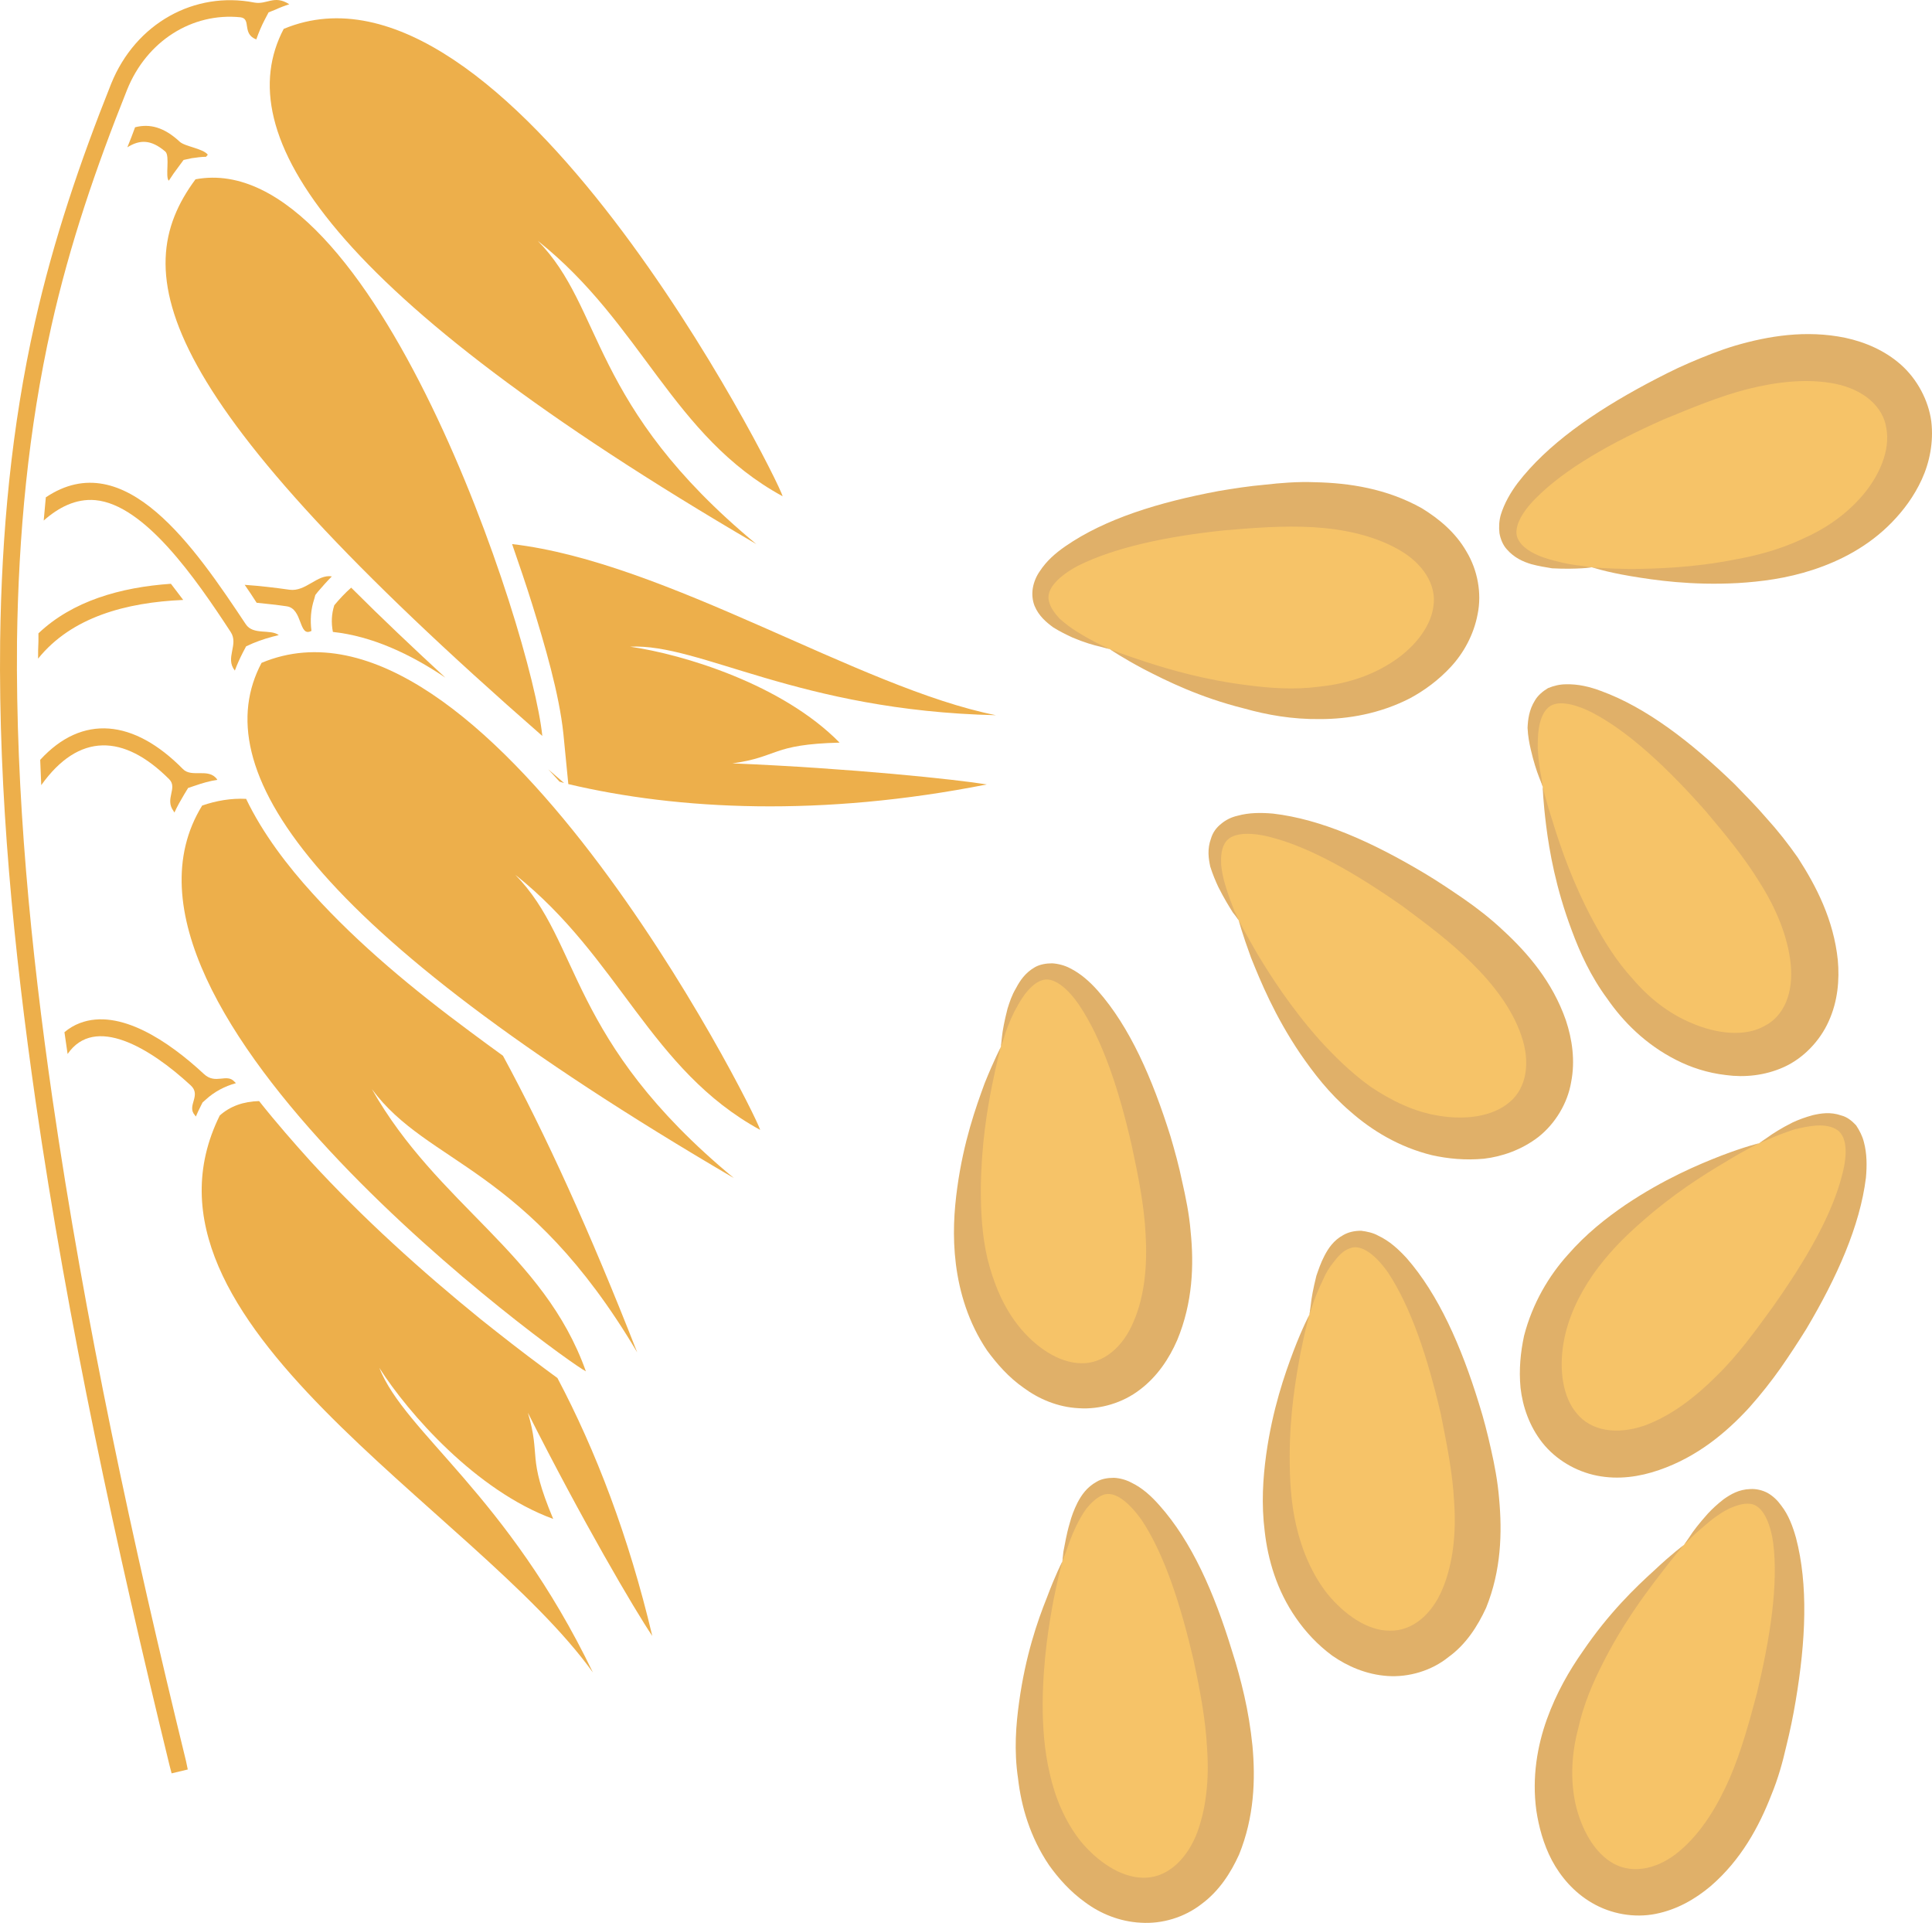 <?xml version="1.0" encoding="UTF-8" standalone="no"?>
<svg
   xmlns:dc="http://purl.org/dc/elements/1.1/"
   xmlns:cc="http://creativecommons.org/ns#"
   xmlns:rdf="http://www.w3.org/1999/02/22-rdf-syntax-ns#"
   xmlns:svg="http://www.w3.org/2000/svg"
   xmlns="http://www.w3.org/2000/svg"
   id="svg72"
   viewBox="0 0 5498.381 5471.71"
   style="clip-rule:evenodd;fill-rule:evenodd;image-rendering:optimizeQuality;shape-rendering:geometricPrecision;text-rendering:geometricPrecision"
   version="1.1"
   height="54.717mm"
   width="54.984mm"
   xml:space="preserve">
 <defs
   id="defs4">
  <style
   id="style2"
   type="text/css">
   <![CDATA[
    .fil1 {fill:#EDAF4B}
    .fil3 {fill:#E0B069;fill-rule:nonzero}
    .fil0 {fill:#EDAF4B;fill-rule:nonzero}
    .fil2 {fill:#F6C368;fill-rule:nonzero}
   ]]>
  </style>
 </defs>
 <g
   transform="translate(-7789.613,-11804.814)"
   id="Vrstva_x0020_1">
  <g
   id="_962040152">
   <path
   style="fill:#edaf4b;fill-rule:nonzero"
   id="path7"
   d="m 9333,13899 c -30,-298 -482,-1678 -987,-1584 -199,268 -117,619 987,1584 z"
   class="fil0" />
   <path
   style="fill:#edaf4b"
   id="path9"
   d="m 8381,12245 c -14,-18 -65,-23 -80,-37 -44,-41 -85,-52 -127,-41 -7,19 -14,38 -22,57 35,-22 67,-23 108,12 14,12 -1,73 10,83 9,-14 18,-27 28,-40 l 14,-19 23,-5 c 14,-2 28,-4 41,-4 z"
   class="fil1" />
   <path
   style="fill:#edaf4b"
   id="path11"
   d="m 8513,11812 c -169,-33 -337,58 -407,231 -89,223 -164,444 -217,679 -67,298 -95,601 -99,907 -5,437 39,878 101,1310 92,634 229,1266 381,1889 l 6,23 46,-11 -5,-24 c -152,-621 -288,-1251 -380,-1884 -62,-429 -105,-868 -101,-1302 4,-303 32,-603 98,-898 52,-232 127,-451 215,-671 56,-140 186,-221 323,-207 32,4 3,47 45,63 7,-20 15,-39 25,-58 l 10,-19 20,-8 c 13,-6 26,-11 39,-15 -43,-28 -64,2 -100,-5 z"
   class="fil1" />
   <path
   style="fill:#edaf4b;fill-rule:nonzero"
   id="path13"
   d="m 10017,13217 c -18,-62 -791,-1592 -1420,-1330 -157,299 124,752 1345,1466 -476,-394 -433,-671 -622,-863 297,236 383,556 697,727 z"
   class="fil0" />
   <path
   style="fill:#edaf4b"
   id="path15"
   d="m 8734,13445 c -41,-7 -74,44 -120,38 -42,-6 -85,-11 -128,-14 12,17 23,34 34,51 29,3 58,6 85,10 47,6 34,90 71,70 v 0 c -4,-30 -2,-61 8,-91 l 3,-11 7,-9 c 13,-15 26,-30 40,-44 z m -458,21 c -144,10 -280,49 -377,141 v 23 c -1,17 -1,33 -1,49 95,-118 250,-160 413,-167 -11,-15 -23,-30 -35,-46 z"
   class="fil1" />
   <path
   style="fill:#edaf4b;fill-rule:nonzero"
   id="path17"
   d="m 10624,13840 c -388,-77 -937,-436 -1377,-487 20,58 40,116 58,174 34,110 76,251 88,366 l 14,143 c 313,74 721,94 1191,1 -85,-14 -386,-46 -724,-60 132,-18 109,-54 305,-59 -163,-166 -444,-251 -596,-273 199,-10 478,182 1041,195 z m -1835,-363 c -17,15 -33,32 -48,50 -8,25 -9,50 -4,76 111,12 219,62 320,130 -91,-84 -181,-169 -268,-256 z m 593,552 13,4 -45,-39 c 11,12 22,24 32,35 z"
   class="fil0" />
   <path
   style="fill:#edaf4b"
   id="path19"
   d="m 8583,13612 c -24,-18 -73,1 -94,-31 -145,-218 -344,-512 -569,-361 -2,22 -4,44 -6,66 42,-37 91,-63 147,-58 140,13 285,222 385,375 24,36 -17,74 12,110 6,-17 14,-34 22,-50 l 10,-19 20,-9 c 24,-10 48,-17 73,-23 z"
   class="fil1" />
   <path
   style="fill:#edaf4b;fill-rule:nonzero"
   id="path21"
   d="m 9953,15020 c -18,-61 -791,-1592 -1419,-1329 -158,298 123,751 1344,1466 -476,-394 -433,-671 -622,-863 297,236 384,555 697,726 z"
   class="fil0" />
   <path
   style="fill:#edaf4b"
   id="path23"
   d="m 8457,14883 c -22,-25 -54,9 -87,-22 -100,-93 -240,-188 -353,-145 -16,6 -31,15 -44,26 3,21 6,41 9,62 77,-112 234,-18 350,89 32,29 -12,58 12,85 l 3,4 c 4,-10 9,-20 14,-30 l 5,-10 9,-8 c 25,-23 54,-38 86,-47 z"
   class="fil1" />
   <path
   style="fill:#edaf4b;fill-rule:nonzero"
   id="path25"
   d="m 9477,16564 c -335,-467 -1352,-998 -1062,-1585 29,-26 67,-40 112,-41 50,63 101,121 147,172 148,161 314,311 484,449 59,47 119,94 180,139 11,8 24,18 38,28 109,206 203,451 270,734 -49,-72 -202,-333 -354,-635 38,128 -4,121 72,302 -219,-80 -412,-300 -495,-430 74,186 364,361 608,867 z"
   class="fil0" />
   <path
   style="fill:#edaf4b"
   id="path27"
   d="m 8407,14022 c -24,-33 -72,-3 -97,-29 -139,-141 -286,-157 -406,-26 1,24 2,48 3,72 107,-150 235,-146 364,-17 25,25 -13,56 12,90 l 3,5 c 8,-18 18,-35 28,-52 l 11,-18 21,-7 c 20,-7 41,-13 62,-16 z"
   class="fil1" />
   <path
   style="fill:#edaf4b;fill-rule:nonzero"
   id="path29"
   d="m 9457,15707 c -58,-28 -1449,-1031 -1092,-1610 41,-14 82,-21 125,-19 48,100 119,192 189,269 132,146 290,276 448,393 31,23 62,46 94,69 120,221 247,499 382,844 -315,-532 -595,-532 -755,-749 187,330 489,466 609,803 z"
   class="fil0" />
  </g>
 </g>
 <g
   transform="translate(-7789.613,-11804.814)"
   id="Vrstva_x0020_1_0">
  <g
   id="_330874552">
   <path
   style="fill:#f6c368;fill-rule:nonzero"
   id="path34"
   d="m 10638,14784 c 0,0 -210,528 0,820 209,293 565,132 461,-410 -106,-541 -369,-862 -461,-410 z"
   class="fil2" />
   <path
   style="fill:#e0b069;fill-rule:nonzero"
   id="path36"
   d="m 10638,14784 c 0,0 1,-9 3,-28 2,-19 7,-46 16,-81 6,-19 12,-38 24,-58 11,-21 26,-44 54,-60 14,-8 32,-11 49,-11 17,1 36,6 51,14 30,15 56,38 79,64 91,103 155,249 207,415 12,41 24,84 33,128 10,44 20,92 24,141 10,97 6,204 -38,310 -23,53 -57,104 -106,141 -49,38 -114,57 -174,53 -61,-3 -115,-27 -157,-58 -43,-30 -76,-68 -104,-106 -54,-80 -79,-167 -89,-246 -10,-80 -5,-153 4,-218 18,-131 53,-229 78,-297 27,-67 46,-103 46,-103 0,0 -11,39 -25,109 -14,70 -31,171 -32,296 0,62 3,130 19,198 17,68 44,136 90,193 46,57 112,103 176,104 62,2 119,-44 150,-119 32,-74 39,-163 34,-247 -4,-85 -22,-171 -39,-251 -36,-159 -83,-302 -150,-402 -32,-47 -74,-84 -108,-70 -18,6 -34,23 -46,38 -12,16 -21,33 -30,49 -15,31 -25,57 -30,76 -6,17 -9,26 -9,26 z"
   class="fil3" />
   <path
   style="fill:#f6c368;fill-rule:nonzero"
   id="path38"
   d="m 10813,16248 c 0,0 -210,528 0,820 209,293 566,132 461,-410 -104,-541 -368,-862 -461,-410 z"
   class="fil2" />
   <path
   style="fill:#e0b069;fill-rule:nonzero"
   id="path40"
   d="m 10813,16248 c 0,0 1,-9 3,-28 4,-19 8,-47 18,-81 5,-19 12,-38 22,-58 11,-21 26,-44 55,-60 13,-8 31,-11 49,-11 18,1 35,6 50,14 31,15 56,38 79,64 92,103 156,248 207,415 13,40 25,84 35,128 10,44 18,92 23,141 9,97 5,204 -38,310 -24,53 -57,104 -107,141 -49,38 -112,57 -173,53 -60,-3 -115,-26 -158,-58 -42,-30 -76,-68 -103,-106 -54,-80 -79,-167 -88,-246 -12,-80 -6,-153 3,-218 18,-131 52,-230 79,-297 25,-67 44,-103 44,-103 0,0 -11,39 -25,109 -13,70 -30,171 -31,296 0,62 4,130 20,198 15,68 43,136 88,193 47,57 113,103 177,104 63,2 119,-44 151,-119 30,-74 38,-163 32,-247 -4,-85 -21,-171 -38,-251 -37,-159 -83,-303 -149,-402 -34,-47 -75,-84 -110,-70 -17,7 -33,22 -46,38 -12,16 -21,33 -29,49 -15,31 -24,58 -30,76 -7,17 -10,26 -10,26 z"
   class="fil3" />
   <path
   style="fill:#f6c368;fill-rule:nonzero"
   id="path42"
   d="m 11516,15546 c 0,0 -209,527 0,820 210,292 566,132 460,-410 -104,-542 -367,-862 -460,-410 z"
   class="fil2" />
   <path
   style="fill:#e0b069;fill-rule:nonzero"
   id="path44"
   d="m 11516,15546 c 0,0 2,-10 4,-28 2,-20 7,-47 16,-83 6,-17 12,-36 23,-57 11,-21 26,-44 54,-59 14,-8 31,-12 50,-12 17,2 35,6 49,14 32,15 57,38 81,64 90,103 155,249 206,415 13,41 24,84 34,129 10,44 19,91 23,140 9,97 6,205 -37,311 -24,52 -57,104 -107,140 -48,39 -113,58 -173,54 -61,-4 -115,-28 -158,-58 -42,-31 -76,-68 -103,-107 -55,-79 -80,-167 -89,-246 -10,-79 -5,-152 4,-218 18,-130 53,-230 78,-296 26,-68 45,-103 45,-103 0,0 -11,38 -25,108 -13,70 -31,172 -31,296 0,62 3,130 19,198 16,68 44,136 89,193 47,57 112,104 176,104 63,2 120,-44 151,-119 31,-74 39,-162 33,-247 -4,-84 -22,-170 -38,-251 -37,-159 -84,-302 -150,-402 -33,-47 -75,-83 -109,-69 -18,6 -33,22 -45,38 -13,16 -23,32 -30,49 -15,31 -25,56 -31,75 -6,18 -9,27 -9,27 z"
   class="fil3" />
   <path
   style="fill:#f6c368;fill-rule:nonzero"
   id="path46"
   d="m 11315,14424 c 0,0 196,532 549,610 351,78 508,-280 68,-613 -441,-333 -851,-396 -617,3 z"
   class="fil2" />
   <path
   style="fill:#e0b069;fill-rule:nonzero"
   id="path48"
   d="m 11315,14424 c 0,0 -5,-8 -17,-23 -10,-16 -25,-40 -41,-72 -8,-17 -16,-36 -23,-58 -5,-23 -9,-50 2,-80 5,-17 15,-31 29,-42 13,-11 29,-19 47,-23 32,-9 67,-9 101,-6 137,16 282,81 431,170 37,22 74,47 112,73 36,25 75,55 110,88 72,66 142,148 180,257 18,54 27,115 15,176 -10,60 -45,118 -93,156 -48,37 -104,56 -155,62 -53,5 -103,0 -148,-10 -94,-23 -172,-71 -232,-124 -61,-52 -105,-110 -143,-165 -73,-108 -113,-206 -140,-273 -25,-68 -35,-106 -35,-106 0,0 18,35 54,97 37,61 92,148 175,242 41,45 89,93 146,134 58,39 124,72 196,83 73,12 152,3 201,-40 47,-40 59,-112 32,-189 -26,-76 -80,-146 -141,-206 -60,-60 -130,-112 -196,-161 -134,-94 -264,-169 -380,-198 -57,-14 -112,-13 -128,21 -9,16 -10,38 -9,59 2,20 6,38 11,55 10,34 20,59 27,77 9,17 12,26 12,26 z"
   class="fil3" />
   <path
   style="fill:#f6c368;fill-rule:nonzero"
   id="path50"
   d="m 12796,15058 c 0,0 -533,196 -611,547 -78,352 280,509 613,70 334,-440 397,-850 -2,-617 z"
   class="fil2" />
   <path
   style="fill:#e0b069;fill-rule:nonzero"
   id="path52"
   d="m 12796,15058 c 0,0 8,-6 23,-16 15,-11 40,-27 72,-43 17,-8 36,-15 58,-21 22,-5 50,-10 81,1 16,4 30,15 42,28 10,15 18,31 22,47 9,33 9,68 6,102 -17,137 -82,283 -170,431 -23,37 -48,75 -73,111 -27,38 -56,75 -89,112 -66,72 -149,141 -257,178 -55,19 -115,28 -176,16 -61,-12 -118,-46 -156,-94 -37,-47 -56,-103 -62,-156 -5,-52 0,-101 10,-148 24,-93 71,-171 124,-230 53,-61 111,-106 165,-143 109,-73 206,-114 273,-140 68,-26 107,-35 107,-35 0,0 -37,17 -97,54 -61,36 -149,91 -242,174 -47,41 -94,89 -134,146 -40,58 -72,124 -84,196 -12,73 -3,152 39,200 41,49 113,60 190,34 76,-27 146,-81 206,-141 61,-59 112,-130 160,-196 95,-134 171,-265 199,-380 15,-57 14,-111 -20,-128 -16,-9 -39,-11 -59,-9 -20,2 -38,6 -56,10 -33,11 -58,21 -76,29 -17,7 -26,11 -26,11 z"
   class="fil3" />
   <path
   style="fill:#f6c368;fill-rule:nonzero"
   id="path54"
   d="m 12582,16201 c 0,0 -423,378 -366,734 55,355 446,370 595,-160 148,-532 57,-937 -229,-574 z"
   class="fil2" />
   <path
   style="fill:#e0b069;fill-rule:nonzero"
   id="path56"
   d="m 12582,16201 c 0,0 6,-8 16,-23 10,-16 27,-38 52,-66 12,-13 27,-27 45,-41 20,-14 43,-28 76,-29 16,-1 34,3 49,11 16,9 29,22 39,36 21,27 33,60 42,92 35,134 28,292 -1,464 -7,42 -16,86 -27,130 -10,44 -23,91 -42,137 -35,90 -86,185 -173,260 -44,37 -96,67 -157,79 -61,12 -127,0 -180,-31 -52,-30 -90,-75 -115,-122 -24,-46 -37,-95 -44,-141 -13,-95 3,-185 30,-260 27,-75 64,-139 102,-193 74,-109 150,-182 203,-230 52,-49 85,-73 85,-73 0,0 -27,30 -70,87 -43,56 -105,139 -161,250 -28,55 -55,117 -70,186 -18,68 -23,141 -8,212 16,72 54,143 111,173 55,29 127,14 188,-39 62,-53 107,-129 141,-207 33,-77 56,-162 77,-241 38,-159 61,-309 46,-427 -8,-57 -30,-108 -66,-111 -19,-2 -40,5 -58,13 -19,9 -34,20 -48,30 -27,22 -49,41 -62,54 -13,13 -20,20 -20,20 z"
   class="fil3" />
   <path
   style="fill:#f6c368;fill-rule:nonzero"
   id="path58"
   d="m 10948,13652 c 0,0 500,270 815,97 316,-173 197,-547 -353,-506 -550,41 -900,264 -462,409 z"
   class="fil2" />
   <path
   style="fill:#e0b069;fill-rule:nonzero"
   id="path60"
   d="m 10948,13652 c 0,0 -9,-2 -27,-7 -18,-4 -46,-12 -79,-26 -17,-8 -36,-17 -55,-29 -19,-14 -41,-32 -53,-61 -6,-15 -8,-33 -5,-51 3,-17 10,-34 20,-48 19,-29 44,-51 73,-71 113,-78 265,-125 436,-157 42,-7 86,-14 132,-18 44,-5 93,-9 142,-7 97,2 204,18 304,74 49,30 96,69 127,123 32,53 44,119 32,178 -11,59 -40,111 -76,150 -35,38 -76,68 -117,90 -86,44 -176,59 -255,59 -80,1 -152,-12 -216,-30 -128,-32 -222,-79 -286,-112 -64,-34 -97,-57 -97,-57 0,0 37,15 105,37 68,22 167,51 290,66 62,8 130,13 199,4 70,-7 141,-27 203,-66 62,-38 115,-98 124,-162 10,-62 -30,-124 -100,-163 -71,-40 -157,-58 -242,-63 -85,-5 -172,2 -254,9 -162,17 -310,48 -416,101 -52,28 -92,65 -82,101 4,18 17,35 31,50 16,14 31,25 45,34 30,19 55,32 72,40 16,8 25,12 25,12 z"
   class="fil3" />
   <path
   style="fill:#f6c368;fill-rule:nonzero"
   id="path62"
   d="m 12320,13419 c 0,0 557,105 805,-157 246,-263 20,-580 -491,-373 -512,207 -777,527 -314,530 z"
   class="fil2" />
   <path
   style="fill:#e0b069;fill-rule:nonzero"
   id="path64"
   d="m 12320,13419 c 0,0 -10,2 -29,3 -19,1 -47,2 -84,0 -18,-3 -38,-6 -60,-12 -23,-7 -48,-18 -69,-42 -11,-12 -18,-29 -21,-46 -2,-18 -1,-36 4,-53 10,-32 27,-62 48,-90 84,-109 214,-200 367,-282 38,-20 78,-41 120,-59 42,-18 86,-36 133,-50 93,-27 200,-45 312,-22 56,12 113,36 159,77 46,41 78,101 86,161 7,59 -5,117 -27,165 -22,48 -52,88 -85,122 -67,69 -148,110 -224,135 -76,25 -149,34 -215,38 -131,7 -235,-8 -306,-20 -71,-12 -109,-25 -109,-25 0,0 40,4 111,5 71,-1 174,-3 296,-27 61,-11 127,-28 191,-58 64,-28 124,-68 172,-124 48,-56 80,-129 68,-192 -9,-62 -66,-110 -145,-126 -79,-16 -167,-6 -250,15 -82,21 -162,55 -238,86 -149,66 -281,140 -365,225 -41,41 -68,89 -48,120 10,17 28,29 46,38 18,9 36,14 54,19 33,9 60,13 80,15 18,3 28,4 28,4 z"
   class="fil3" />
   <path
   style="fill:#f6c368;fill-rule:nonzero"
   id="path66"
   d="m 12180,14043 c 0,0 68,564 392,721 323,157 560,-154 209,-580 -350,-426 -735,-582 -601,-141 z"
   class="fil2" />
   <path
   style="fill:#e0b069;fill-rule:nonzero"
   id="path68"
   d="m 12180,14043 c 0,0 -3,-9 -10,-26 -7,-18 -16,-45 -24,-80 -4,-17 -8,-38 -9,-61 1,-23 4,-51 21,-78 8,-14 22,-26 37,-35 17,-7 34,-11 51,-11 35,-1 68,7 100,19 129,47 256,145 380,265 30,31 62,63 91,97 31,34 61,72 89,112 53,82 102,177 114,292 5,56 0,117 -26,174 -25,56 -72,105 -127,130 -55,25 -114,30 -165,23 -53,-6 -101,-22 -142,-43 -87,-44 -151,-109 -196,-174 -48,-65 -78,-132 -101,-194 -46,-122 -64,-227 -73,-298 -9,-72 -10,-112 -10,-112 0,0 9,40 31,108 21,67 54,165 113,275 30,55 65,113 112,164 45,53 102,99 170,127 68,29 148,39 204,8 57,-28 84,-95 76,-176 -8,-80 -43,-162 -89,-234 -44,-72 -100,-139 -153,-202 -108,-122 -218,-226 -324,-281 -52,-26 -105,-38 -129,-9 -12,13 -19,35 -22,55 -3,19 -3,39 -3,57 2,34 6,62 10,80 3,19 4,28 4,28 z"
   class="fil3" />
  </g>
 </g>
</svg>